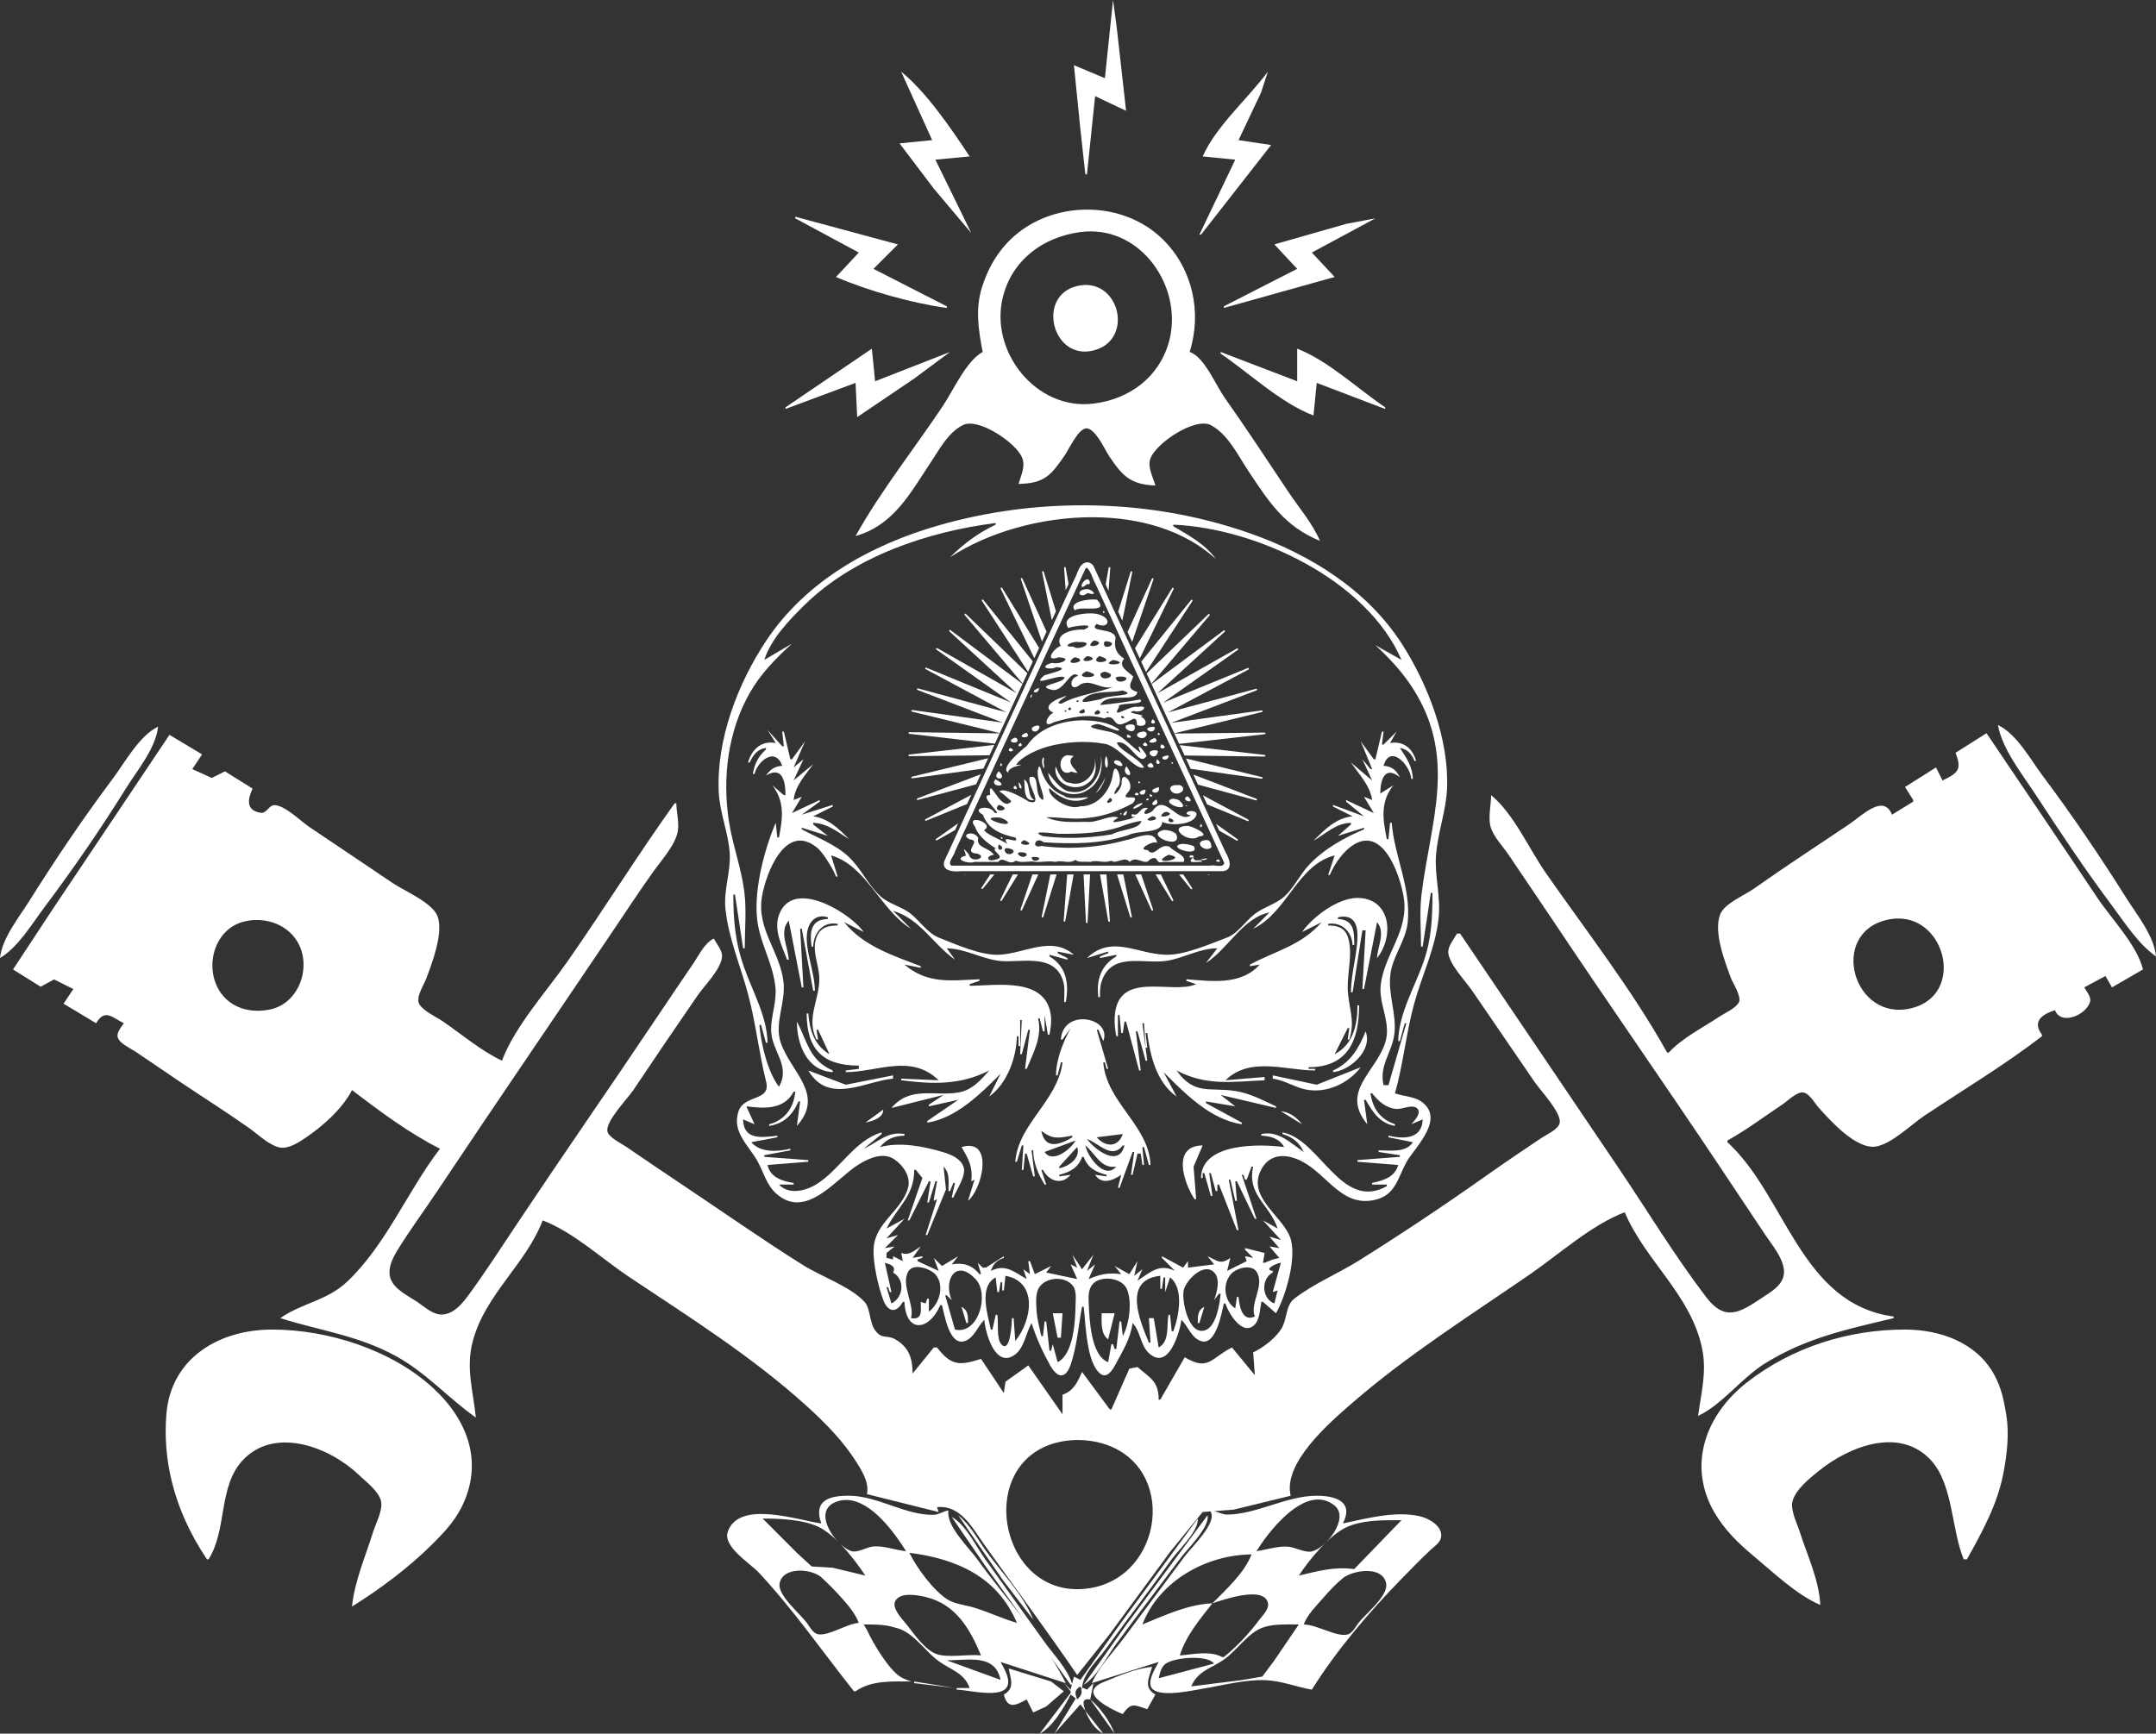 <?xml version="1.0" encoding="UTF-8" standalone="no"?>
<svg:svg
   xmlns:dc="http://purl.org/dc/elements/1.1/"
   xmlns:cc="http://creativecommons.org/ns#"
   xmlns:rdf="http://www.w3.org/1999/02/22-rdf-syntax-ns#"
   xmlns:svg="http://www.w3.org/2000/svg"
   xmlns:sodipodi="http://sodipodi.sourceforge.net/DTD/sodipodi-0.dtd"
   xmlns:inkscape="http://www.inkscape.org/namespaces/inkscape"
   width="1323"
   height="1064"
   version="1.1"
   id="svg3926"
   sodipodi:docname="OG-Logo-simple.svg"
   inkscape:version="1.0.2 (1.0.2+r75+1)">
  <svg:rect width="100%" height="100%" fill="#333333" stroke="none"/>
  <svg:defs
     id="defs3930" />
  <sodipodi:namedview
     pagecolor="#ffffff"
     bordercolor="#666666"
     borderopacity="1"
     objecttolerance="10"
     gridtolerance="10"
     guidetolerance="10"
     inkscape:pageopacity="0"
     inkscape:pageshadow="2"
     inkscape:window-width="1920"
     inkscape:window-height="1037"
     id="namedview3928"
     showgrid="false"
     inkscape:zoom="0.35696231"
     inkscape:cx="16.143157"
     inkscape:cy="490.64592"
     inkscape:window-x="0"
     inkscape:window-y="25"
     inkscape:window-maximized="1"
     inkscape:current-layer="layer2"
     inkscape:snap-global="false" />
  <svg:g
     id="g6453"
     transform="translate(-41,-33)" />
  <script />
  <svg:g
     inkscape:groupmode="layer"
     id="layer1"
     inkscape:label="BG"
     style="display:none">
    <svg:path
       style="opacity:0.5;fill:#00ff00;stroke:none"
       d="M -23.247,-144.128 V 1307.872 H 1401.753 V -144.128 Z"
       id="path2" />
  </svg:g>
  <svg:g
     inkscape:groupmode="layer"
     id="layer2"
     inkscape:label="Surround">
    <svg:path
       id="path90"
       style="fill:#ffffff;stroke:none"
       d="m 683,0 -5,48 -19,-8 3.83,38 L 666,107 h 1 l 5,-48 19,9 -5.715,-51 z m -130,44 19,42 -20,2 21.199,28 L 596,143 574,98 595,96 C 583.947,79.287 568.557,56.584 553,44 Z m 225,0 c -12.277,16.564 -31.631,33.223 -40,52 l 20,2 -22,46 h 1 l 43,-55 -20,-3 13.754,-29 z m -109.746,84.645 c -18.985,-0.304 -38.117,6.904 -51.08,21.357 -6.87,7.66 -11.379,16.273 -14.502,25.998 -4.31,13.419 -2.286,26.52 0.328,40 -10.023,5.484 -18.012,23.52 -24.332,33 -17.637,26.454 -38.214,52.243 -53.668,80 23.395,-6.74 33.286,-25.931 46,-45 5.495,-8.241 10.747,-18.578 20,-23.16 9.438,-4.673 32.78,11.094 36.258,20.162 2.112,5.507 -0.776,10.802 -2.258,15.998 15.922,-0.328 19.908,-5.145 28.656,-18 2.374,-3.489 8.42,-16.752 13.396,-16.078 5.487,0.744 10.819,12.884 13.615,17.078 8.178,12.268 13.108,17.346 28.332,18 -1.334,-4.891 -4.788,-10.833 -3.258,-15.996 2.91,-9.816 27.664,-26.135 37.258,-21.084 10.518,5.537 16.64,18.539 23,28.08 12.873,19.309 22.002,33.842 44,43 -4.456,-10.594 -12.95,-20.427 -19.332,-30 -12.932,-19.398 -25.783,-38.966 -39.244,-58 C 746.066,236.423 739.02,218.97 730,216 c 7.662,-24.12 1.91,-50.814 -16.17,-68.828 -12.187,-12.143 -28.825,-18.259 -45.576,-18.527 z M 488,133 v 1 l 39,21 -14,15 c 19.686,8.47 46.755,16.125 68,19 v -1 l -45,-23 15,-15 z m 356,1 -18,3.426 L 782,150 l 14,15 -45,23 v 1 l 68,-19 -14,-15 z m -174.209,8.01 C 703.09,142.385 726.072,178.583 717.254,210 711.156,231.726 692.824,245.043 671,247.715 635.607,252.048 606.881,215.438 615.479,182 621.367,159.105 640.439,145.414 663,142.424 c 2.305,-0.305 4.571,-0.439 6.791,-0.414 z m -3.051,32.885 c -1.81,-0.04 -3.726,0.16 -5.74,0.637 -25.222,5.969 -15.319,45.935 10,39.566 23.558,-5.926 17.095,-39.736 -4.26,-40.203 z M 535,214 482,250 v 1 l 43,-16 1,21 35,-23.67 L 583,216 537,234 Z m 261,0 v 20 l -47,-18 v 1 c 17.742,12.069 36.946,30.399 57,38 l 2,-20 42,16 v -1 c -16.851,-11.368 -35.07,-28.719 -54,-36 z m 430,231 c 2.66,14.922 15.18,30.5 23.34,43 15.04,23.037 30.291,45.966 46.791,68 7.93,10.6 15.939,23.301 26.869,31 -1.1,-12.553 -11.75,-25.571 -18.32,-36 -16.14,-25.613 -33.141,-50.771 -51.311,-75 -7.43,-9.911 -15.889,-25.643 -27.369,-31 z M 97,446 c -11.444,5.381 -20.423,22.05 -27.873,32 -18.132,24.215 -35.108,49.378 -51.178,75 C 11.576,563.161 1.249,575.807 0,588 11.242,581.21 19.367,567.351 27.127,557 44.781,533.452 61.666,509.002 77.191,484 84.038,472.974 95.648,459.202 97,446 Z m 1122,4 -19,12 c 3.74,9.893 2.17,12.19 -8,17 l -4,-8 -19,12 5,8 v 1 l -13,8 c -5.15,-13.127 -18.69,0.741 -26,5.67 -19.67,13.257 -39.63,26.21 -59,39.906 -5.65,3.992 -17.73,8.876 -20.4,15.518 -4.3,10.731 2.751,28.813 6.451,38.906 1.27,3.446 6.879,11.782 4.959,15.24 -2.07,3.715 -8.56,6.459 -12.01,8.76 -9.99,6.66 -22.89,13.156 -31,22 h -1 C 1001.81,607.937 973.681,571.727 948.721,536 938.313,521.105 929.018,499.585 915,488 c 0,5.738 -1.817,13.551 -0.447,19 1.572,6.249 7.893,12.669 11.447,18 8.925,13.387 18.074,26.613 27,40 33.95,50.92 69.05,101.076 103,152 l 27.33,41 c 4.16,6.232 10.331,13.306 11.301,21 1.14,8.978 -7.291,13.439 -13.631,17.668 -13.44,8.967 -22.45,14.626 -34.1,-0.668 -19.2,-25.191 -35.87,-52.738 -53.57,-79 C 960.95,668.96 928.402,621.029 896,573 h -2 c -1.823,3.425 -5.779,7.917 -5.262,12 0.916,7.237 10.512,16.985 14.605,23 12.724,18.698 25.588,37.303 38.312,56 3.539,5.201 16.294,18.62 15.473,24.906 -0.54,4.135 -8.038,7.362 -11.129,9.426 -11.402,7.616 -22.805,15.327 -34,23.244 -25.438,17.989 -51.593,35.468 -78,52 -12.72,7.963 -28.086,14.378 -39.855,23.529 -4.872,3.788 -4.458,11.581 -7.045,16.895 -3.133,6.434 -11.712,13.02 -18.1,16 l 1,14 -14,-17 c -12.628,6.152 -14.251,14.869 -29,6 l -15,26 h -1 c -10e-4,-11.204 -5.133,-13.198 -13,-20 l -5,1 -11,25 h -1 l -17,-23 c -2.811,6.223 -5.104,11.649 -12,14 v 12 l -21,-30 -14,10 -1,7 -14,-21 c -12.594,3.977 -18.096,4.679 -27,-7 h -2 l -13,16 c 0,-8.981 -2.036,-15.956 -10.514,-20.957 -5.2,-3.067 -8.449,0.438 -12.791,-6.045 -3.304,-4.932 -2.462,-12.962 -6.295,-17.094 -8.669,-9.345 -26.468,-15.485 -37.4,-22.328 -25.457,-15.937 -50.016,-33.253 -75,-49.908 -11.384,-7.59 -22.688,-15.314 -34,-23.012 -2.924,-1.99 -10.48,-5.588 -11.27,-9.326 -1.274,-6.027 12.624,-20.369 15.938,-25.33 12.972,-19.422 26.103,-38.769 39.357,-58 4.175,-6.057 14.716,-16.445 15.047,-24 0.164,-3.753 -3.378,-7.817 -5.072,-11 -5.765,2.945 -8.789,9.776 -12.344,15 -7.923,11.643 -15.818,23.298 -23.658,35 -28.008,41.807 -56.751,83.128 -84.666,125 -9.361,14.042 -18.565,28.347 -28.484,42 -4.058,5.585 -9.311,12.991 -16.848,13.742 -6.045,0.602 -11.344,-4.621 -16,-7.74 -5.483,-3.673 -13.758,-7.464 -16.258,-14.004 -2.318,-6.065 1.195,-12.945 4.324,-17.998 7.589,-12.257 16.263,-23.995 24.266,-36 35.474,-53.211 71.595,-105.974 107.338,-159 8.327,-12.354 16.547,-24.864 25.189,-37 4.782,-6.716 12.333,-15.018 14.631,-23 1.749,-6.074 -0.363,-12.845 -0.49,-19 h -1 c -22.737,31.745 -43.357,64.994 -65.721,97 -13.022,18.636 -32.224,39.749 -40.279,61 -12.687,-6.028 -24.43,-16.001 -36,-23.975 -4.401,-3.034 -11.32,-5.955 -14.469,-10.352 -2.895,-4.042 2.324,-11.671 3.857,-15.674 3.637,-9.499 11.041,-28.838 7.008,-38.906 -3.263,-8.144 -20.269,-15.321 -27.396,-20.096 -17.023,-11.404 -33.947,-22.962 -51,-34.33 -5.655,-3.77 -14.155,-12.589 -20.961,-13.508 -4.091,-0.552 -5.143,5.287 -9.133,4.668 C 150.462,497.362 152.198,489.976 155,484 l -16.961,-10.596 -8.078,4.059 L 118,472 124,463 104,451 32.334,558 8,595 24.959,605.596 33.184,601.113 45,607 l -6,9 20,12 c 5.33,-9.086 9.711,-3.626 17,0 -1.554,2.317 -4.726,5.778 -3.693,8.816 1.272,3.743 7.607,6.459 10.693,8.516 10.054,6.703 19.946,13.633 30,20.336 13.335,8.89 26.914,17.503 40,26.756 5.279,3.733 12.486,10.797 19,11.883 5.02,0.836 11.052,-3.023 15,-5.666 10.794,-7.224 23.034,-17.955 29,-29.641 16.377,12.589 35.524,26.809 54,36 -19.904,25.895 -33.177,59.197 -57.09,81.715 C 200.489,798.412 184.851,799.832 172,809 c 24.567,7.769 47.735,10.53 71,23.307 18.559,10.192 32.003,25.72 49,37.693 -1.634,-16.411 -6.308,-30.265 -1.846,-47 7.643,-28.663 32.711,-47.262 42.846,-74 18.72,7.096 36.358,23.573 53,34.668 37.247,24.831 75.754,49.103 109,79.258 11.579,10.503 22.632,21.692 30.934,35.074 3.565,5.745 7.393,12.097 6.066,19 l 44,11 -1,-3 c 14.513,-1.5 21.774,12.849 29,23 18.977,26.66 38.594,52.94 57,80 l 19.127,-24 38.246,-52 19.631,-24.031 L 743,927.59 V 928 c 3.786,6.727 -11.814,21.587 -15.873,27 -12.722,16.96 -25.28,34.04 -38,51 -6.353,8.47 -14.996,17.23 -19.127,27 l 41,-13 c -1.943,3.71 -8.127,13.221 -3.396,16.971 5.792,4.6 23.697,0.589 30.396,-0.531 12.188,-2.05 26.665,-5.869 39,-5.229 9.846,0.51 18.533,4.159 28,5.789 14.9,-23.93 35.357,-47.85 55.016,-68 5.895,-6.043 11.825,-12.134 17.982,-17.91 2.407,-2.257 6.048,-4.506 6.379,-8.104 0.617,-6.696 -7.922,-11.276 -13.377,-12.467 -15.166,-3.314 -32.209,1.429 -47,4.48 7.021,-13.395 -4.532,-17.018 -16,-17 -18.876,0.029 -36.615,11.419 -54.984,11.557 -2.73,0.02 -5.167,-1.391 -7.801,-2.133 L 757.004,926.531 792,918 c -4.843,-20.08 23.648,-44.663 37,-56.281 34.354,-29.892 72.6,-53.966 110,-79.744 17.85,-12.303 37.72,-30.288 58,-37.975 12.61,29.974 40.851,50.71 47.551,84 2.85,14.18 -0.671,27.015 -2.551,41 14.74,-6.872 26.75,-23.333 41,-32.186 25.47,-15.822 50.5,-21.011 79,-27.814 v -1 c -57.18,-7.706 -65.95,-73.966 -102,-107 v -1 c 11.77,-6.554 22.79,-14.848 34,-22.332 3.03,-2.027 8.92,-8.013 12.83,-7.127 3.75,0.849 6.92,6.781 9.34,9.459 7.05,7.803 22.78,25.461 34.83,23.678 9.64,-1.426 21.91,-13.614 30,-19.01 23.95,-15.967 49.19,-31.131 72,-48.668 v -1 c -5.96,-7.965 -0.26,-12.368 8,-15 3.78,9.632 19.211,2.951 21.551,-5.184 0.84,-2.905 -2.231,-6.433 -3.551,-8.816 l 13,-7 4,7 19,-11 c -3.49,-14.853 -19.51,-31.264 -28,-44 -22.51,-33.766 -45.3,-67.357 -68,-101 z m -54.721,113.729 c 30.162,-0.654 41.308,46.969 8.721,55.031 -35.81,8.861 -51.18,-45.924 -15,-54.23 2.172,-0.499 4.269,-0.757 6.279,-0.801 z M 157.016,564.643 C 167.182,564.456 177.153,569.004 182.518,578 c 8.972,15.044 1.212,37.634 -16.518,41.48 -10.702,2.322 -22.127,0.09 -29.318,-8.57 -12.086,-14.553 -6.515,-40.654 13.318,-45.379 2.313,-0.551 4.67,-0.846 7.016,-0.889 z M 167,816 c -32.021,-0.012 -62.096,17.048 -64.906,52 -1.048,13.041 -0.133,26.291 2.793,39 4.17,18.108 11.747,34.622 22.113,50 h 1 c 11.539,-18.286 5.795,-44.838 21.105,-60.961 19.796,-20.848 53.354,-7.744 70.895,9 4.386,4.187 12.1,9.859 13.736,15.961 1.487,5.546 -3.08,13.754 -4.711,19 -4.604,14.818 -11.48,30.5 -13.025,46 17.062,-10.63 34.752,-23.823 49,-38.002 C 272.098,940.934 278.719,934.041 283.24,925 296.8,897.882 287.264,871.796 266,852.09 240.529,828.487 201.346,816.013 167,816 Z m 1002,0 c -34.81,-0.056 -69.4,10.909 -97,32.424 -25.12,19.581 -36.771,50.486 -20.131,79.576 6.07,10.601 14.821,19.177 24.131,26.92 12.06,10.028 26.53,23.96 41,30.08 -0.66,-15.03 -8.11,-30.773 -12.66,-45 -1.67,-5.24 -5.96,-13.493 -4.311,-19 2.12,-7.089 10.461,-13.739 15.971,-18.195 18.22,-14.734 49.359,-27.586 68.789,-6.711 C 1198.559,910.882 1197.41,938.75 1205,957 h 2 c 9.49,-17.111 18.641,-33.484 22.391,-53 2.24,-11.712 3.63,-24.172 1.69,-36 -1.41,-8.585 -3.029,-16.237 -7.199,-24 -10.77,-20.022 -33.231,-27.965 -54.881,-28 z m -506.971,67.789 c 5.106,0.058 10.263,0.812 14.971,2.25 45.76,13.982 37.082,81.271 -8,88.641 -56.706,9.26 -73.028,-81.077 -16,-90.24 2.921,-0.469 5.966,-0.685 9.029,-0.65 z M 519.711,917.994 C 508.379,918.091 499.014,921.322 504,935 c -13.739,-1.774 -50.45,-14.737 -57.393,5.002 -3.252,9.245 13.667,19.403 18.969,25.088 C 486.932,987.991 504.582,1013.53 524,1038 h 1 c 9.788,-6.884 22.779,-6.039 34.305,-6.004 -2.696,-0.825 -5.093,-1.811 -6.977,-3.006 -6.762,-4.294 -16.341,-19.799 -20.334,-28.65 C 531.29,999.141 530.595,997.955 530,997 c 6.177,0 12.795,-0.098 18.783,1.781 1.794,0.401 3.543,0.97 5.217,1.789 8.426,4.12 14.384,13.409 22,18.939 7.219,5.25 15.844,7.21 19,16.49 h -8 v 1 c 9.177,0.19 37.797,8.51 30.521,-10 -0.954,-2.42 -2.313,-4.7 -3.521,-7 l 40,13 c -2.644,-5.315 -5.682,-10.53 -8.975,-15.672 L 657,1034 h 0.75 l -0.75,3 -4,-4 4,5 v 1 l -19,25 c 7.84,-3.98 15.135,-16.23 19,-24 l 3.141,2.356 L 647,1064 l 16,-18 3,4 c -1.291,-4 -2.581,-7.85 3,-7 l 2,-10 -4,4 -2,-1 h -1 l -0.469,0.771 c 0.579,2.524 -0.135,4.056 -2.531,6.229 -1.491,-3.79 -1.753,-5.9 2,-8 0.158,0.425 0.286,0.817 0.395,1.193 0.201,-0.065 0.379,-0.136 0.605,-0.193 0.441,-8.93 9.546,-17.03 14.576,-24 13.318,-18.44 27.202,-36.49 40.424,-55 4.352,-6.093 16.662,-17.308 16,-25 L 687.85,996 663,1031 l -4,-2 -1.137,4.547 c -2.587,-9.174 -11.235,-17.893 -16.723,-25.547 l -36.562,-51 C 598.918,949.083 592.649,935.662 584,931 l 21.289,31 22.186,30.889 C 618.05,980.741 608.206,968.868 599.711,957 594.354,949.517 580.444,936.527 582,927 c -3.136,0.485 -5.848,2.589 -9.016,2.684 -16.798,0.505 -33.833,-11.241 -50.984,-11.668 -0.769,-0.019 -1.534,-0.028 -2.289,-0.021 z M 669,1043 l 15,21 c -2.803,-7.39 -8.872,-16.01 -15,-21 z m -3,7 c 2.065,5.37 5.803,11.35 11,14 z M 808.568,920.316 c 3.493,-0.06 6.937,0.997 10.203,3.562 9.857,7.745 -5.262,26.451 -13.771,28.305 -4.361,0.95 -10.373,-2.729 -15,-2.975 -6.371,-0.338 -12.748,1.949 -19,2.791 6.385,-10.207 22.433,-31.425 37.568,-31.684 z m -289.01,0.27 C 534.773,920.896 549.068,940.906 556,952 c -6.707,-0.585 -13.166,-3.373 -20,-2.902 -4.324,0.298 -9.862,4.33 -14,2.746 -1.92,-0.735 -4.052,-2.177 -6.105,-4.045 C 521.837,953.984 527.243,961.32 531,967 l -20,-4.83 -12.91,-0.773 -9.094,-8.357 L 468,932 c 10.585,0 25.286,0.519 34.91,5.43 3.559,1.816 7.196,4.699 10.699,8.076 -6.944,-7.679 -11.503,-19.573 -0.607,-23.764 2.192,-0.843 4.383,-1.201 6.557,-1.156 z M 588,930 615.578,970 634,994 C 628.285,979.14 614.414,964.941 605.141,952 599.93,944.727 595.116,935.491 588,930 Z m 153,0 -50.424,68 L 665,1034 c 8.234,-4.98 14.209,-17.3 19.885,-25 13.1,-17.77 26.494,-35.34 39.742,-53 4.229,-5.64 17.884,-18.884 16.373,-26 z m 114.865,2.996 c 1.411,-10e-4 2.793,0.004 4.135,0.004 l -29,30 c -12.601,-1.593 -21.873,1.195 -34,4 6.398,-9.673 18.407,-24.53 29,-29.57 8.701,-4.14 19.988,-4.427 29.865,-4.434 z M 558,953 c 28.932,3.676 54.009,14.64 66,43 -8.796,-2.51 -17.211,-6.569 -26,-9.279 -5.235,-1.62 -12.44,-2.251 -16.984,-5.311 C 572.306,975.56 562.648,962.333 558,953 Z m 210,1 c -4.345,11.296 -15.599,21.53 -24,30 6.029,-1.96 32.051,-11.28 34.117,0.1 0.636,3.51 -3.345,7.36 -5.244,9.9 C 766.441,1002.6 759.337,1010.21 751,1017 h -1 c -7.628,-4.07 -17.727,-1.65 -26,-1 3.419,-11.62 12.568,-22.63 20,-32 -15.02,0.65 -29.326,7.39 -43,13 10.251,-26.65 39.091,-42.766 67,-43 z m -277.428,9.951 c 0.387,-0.006 0.774,-9.8e-4 1.162,0.012 4.833,0.162 9.713,1.766 12.266,4.098 4.104,3.75 8.111,7.809 11.828,11.939 4.285,4.76 8.859,9.99 11.172,16 -7.452,0.59 -18.318,8.1 -24.906,7.01 -3.219,-0.54 -5.228,-4.64 -6.979,-7.01 -4.074,-5.51 -17.921,-16.87 -16.738,-24 0.945,-5.693 6.398,-7.96 12.195,-8.049 z m 348.23,0.229 c 5.676,0.034 10.854,2.11 11.82,7.84 1.26,7.46 -12.7,18.51 -16.959,23.98 -1.794,2.31 -3.767,6.43 -6.848,7.18 C 820.16,1004.82 807.907,997.01 800,997 c 2.421,-6.26 7.371,-11 11.719,-16 3.853,-4.43 7.742,-8.66 12.281,-12.41 2.954,-2.436 9.127,-4.444 14.803,-4.41 z m -281.117,14.617 c 3.769,-0.099 7.838,0.744 10.314,1.334 18.251,4.34 26.991,19.039 34,35.869 -7.919,-1 -21.012,1.871 -28,-1.119 -6.566,-2.8 -12.671,-11.361 -16.869,-16.881 -2.494,-3.28 -9.777,-10.361 -7.959,-14.891 1.275,-3.175 4.745,-4.214 8.514,-4.312 z m 233.139,18.156 C 792.978,996.958 795.067,997 797,997 l -14.975,22 -7.404,9.971 L 762,1031.131 731,1035 c 4.088,-9.65 12.168,-10.95 20,-16.439 7.394,-5.18 13.295,-14.15 21.039,-18.4 5.267,-2.888 12.323,-3.221 18.785,-3.207 z m -58.248,20.514 c 5.6,0.039 10.703,1.096 12.424,3.533 l -34,9 c 0.686,-2.88 1.385,-6.29 3.648,-8.41 2.707,-2.542 10.728,-4.174 17.928,-4.123 z m -136.988,1.062 c 8.658,0.092 16.236,2.068 18.412,12.471 l -33,-12 c 4.139,0 8.585,-0.403 12.844,-0.467 0.586,-0.01 1.167,-0.01 1.744,0 z M 707,1023 c -9.571,0.95 -19.172,4.95 -28,8.6 -2.827,1.17 -7.604,2.82 -8.078,6.4 -0.729,5.53 13.828,12.39 18.078,14 5.215,-7.58 7.268,-5.46 15,-3 l 5,-9 c -7.514,-4.22 -3.892,-10.37 -2,-17 z m -88,1 c 1.104,6.52 4.01,12.07 -3,16 2.215,9.28 7.533,6.58 14,3 l 4,8 8,-3.67 10.793,-9.32 -7.793,-6 z m -58,8 v 1 l 25,3 z" />
  </svg:g>
  <svg:g
     inkscape:groupmode="layer"
     id="layer4"
     inkscape:label="Skull">
    <svg:path
       id="path180"
       style="fill:#ffffff;stroke:none"
       d="M 665.795,310.119 C 635.368,309.984 604.931,314.137 576,322.441 534.519,334.348 494.734,356.393 470.332,393 c -17.781,26.675 -30.702,60.81 -29.293,93 0.566,12.909 6.037,25.22 6.75,38 0.631,11.299 -3.866,22.319 -2.615,34 1.943,18.157 9.471,35.47 14.092,53 4.602,17.456 6.494,35.488 10.881,53 3.004,11.994 -13.446,7.63 -16.949,18.002 -4.344,12.86 6.382,21.012 11.816,30.998 3.518,6.465 5.44,14.274 11.201,19.469 18.5,16.682 36.921,-9.357 50.785,-17.85 6.411,-3.928 15.085,-7.774 21.996,-2.967 5.38,3.741 10.059,10.599 8.211,17.348 -3.897,14.231 -20.146,21.243 -21.113,37 -0.542,8.845 2.767,23.614 5.973,31.998 2.812,7.357 7.992,8.186 11.934,1.002 h 1 c 0.843,19.339 14.955,18.117 22,2 h 1 c 1.648,5.851 4.424,25.203 13.984,22.082 C 597.79,821.187 599.983,813.959 604,810 c 0.645,7.89 6.638,30.257 18.812,21.396 C 628.503,827.254 629.66,817.875 633,812 c 2.953,9.235 6.717,17.522 11.418,25.998 1.393,2.512 4.684,7.371 8.191,5.826 3.378,-1.488 4.865,-7.643 5.75,-10.824 2.824,-10.157 3.634,-20.649 5.641,-31 h 1 c 1.28,10.079 1.499,34.871 10.531,41.338 3.775,2.702 7.129,-2.506 8.645,-5.34 C 688.743,829.463 693.681,821.79 695,812 c 5.02,5.19 4.703,13.789 10.215,18.682 C 717.156,841.283 723.847,817.838 725,810 c 4.08,4.025 6.053,11.158 12.004,13.082 C 746.166,826.045 749.659,805.848 751,800 h 1 c 1.743,5.923 10.885,21.069 18.262,12.566 C 773.064,809.336 773.212,803.065 774,799 h 1 l 8,7 c 6.092,-10.715 13.214,-35.171 8.521,-47 -5.335,-13.447 -27.114,-24.982 -17.154,-41.984 5.644,-9.633 15.998,-8.722 24.633,-4.193 16.021,8.403 24.85,29.082 46,23.25 11.498,-3.171 13.129,-14.061 18.023,-22.787 5.12,-9.129 24.45,-26.77 8.844,-37.428 C 867.662,672.985 860.836,672.802 856,671 c 5.134,-18.093 6.875,-37.157 11.785,-55 4.902,-17.817 13.172,-34.285 15.043,-53 1.277,-12.763 -2.535,-25.617 -1.645,-38 0.992,-13.799 6.169,-27.113 6.777,-41 1.316,-30.074 -11.668,-63.991 -27.824,-89 C 838.621,361.696 803.715,340.255 767,327.309 734.748,315.936 700.278,310.273 665.795,310.119 Z m 5.021,7.324 C 698.99,317.565 726.48,325.184 746,343 c -6.377,-8.978 -16.696,-14.512 -26,-20 v -1 c 51.313,2.204 118.886,34.002 140,83 l -16,-9 c 9.231,8.502 17.3,17.249 23.936,28 26.005,42.132 9.817,80.484 4.35,125 C 871.004,559.429 872,570.497 872,581 h 1 l 5,-33 h 1 c 0,14.679 -0.486,27.959 -5.344,42 -5.49,15.867 -15.3,31.851 -15.656,49 h 1 l 3,-11 h 1 l -11,38 h -3 c -2.842,-11.937 4.981,-19.648 6.57,-31 1.708,-12.199 -3.943,-24.488 -2.385,-37 1.403,-11.263 9.498,-20.588 10.643,-32 2.142,-21.335 -8.173,-40.208 -9.828,-61 h -1 l -1,10 h -1 c -2.498,-12.109 -4.098,-22.893 4,-33 l -8,5 c 0.006,-8.439 2.716,-17.378 12,-10 -2.346,-4.469 -4.909,-6.616 -10,-7 3.97,-13.686 16.294,-0.567 17,8 h 1 c -0.338,-7.736 -3.892,-12.71 -8,-19 4.884,0.994 7.02,3.54 9,8 h 1 c -2.322,-7.818 -7.782,-12.333 -16,-11 l 4,-7 -8,8 h -1 l 1,-8 h -1 l -4,17 h -1 l -8,-11 7,17 h -1 l -5,-6 6,13 -13,-11 c 5.031,7.365 11.623,13.846 13,23 l -5,-2 6,10 -17,-8 v 1 l 11,9 -19,-7 v 1 l 12,6 c -10.037,0.883 -17.19,8.208 -24,15 7.744,-4.412 13.632,-10.78 23,-11 v 1 l -8,7 16,-5 v 1 c -12.174,5.103 -24.871,12.25 -33.91,22 -5.32,5.739 -8.838,13.327 -14.416,18.725 -5.051,4.889 -12.994,6.875 -18.674,11.176 -5.562,4.211 -10.418,12.037 -17,14.496 -10.786,4.03 -26.338,11.018 -38,10.564 C 697.17,585.266 682.168,573.619 667,588 l 13,-4 v 1 l -5,2 v 1 l 10,-2 v 1 c -9.587,5.588 -12.316,14.534 -11,25 h 1 c 0.008,-3.021 -0.082,-6.075 0.801,-9 5.827,-19.3 26.238,-11.065 40.199,-13.324 10.785,-1.745 19.909,-7.645 31,-7.676 l -7,9 c 13.411,-8.389 22.757,-27.859 39,-31 l -10,10 c 20.842,-9.86 27.105,-39.215 50,-45 l -4,12 h 1 c 1.698,-3.936 3.85,-7.624 6.518,-10.998 1.888,-2.388 4.033,-4.626 6.484,-6.443 19.427,-14.401 30.247,17.578 32.408,31.441 3.157,20.258 -11.611,34.132 -14.105,53 -1.609,12.168 6.696,23.65 2.703,36 -5.885,18.202 -27.612,29.791 -11.008,50 l -2,-15 h 1 c 4.55,7.714 8.545,14.314 18,16 v -1 c -9.041,-3.159 -13.735,-9.649 -15,-19 h 1 c 3.789,4.867 8.533,9.119 15,9.609 3.483,0.263 9.38,-2.942 12.381,-0.566 3.514,2.783 -1.562,7.91 -3.381,9.957 l 7,-3 c -0.29,12.001 -11.441,12.276 -21,10 v 1 l 15,3 c -4.174,6.638 -14.155,5 -21,5 v 1 l 13,2 v 1 l -26,2 v 1 l 25,2 c -2.096,7.443 -9.083,9.554 -16,11 v 1 h 9 v 1 c -27.918,15.639 -41.061,-28.908 -64,-33 v 1 c 5.947,1.763 10.516,5.255 13,11 -7.971,-5.445 -15.538,-13.268 -26,-11 v 1 c 5.707,0.261 11.116,1.747 14,7 -14.894,-2.006 -50.803,-2.78 -51,19 h 1 v -3 h 1 l 4,14 h 1 l -2,-14 h 1 l 3,11 h 1 v -4 h 1 l 11,28 h 1 l -6,-31 h 1 l 3,13 h 1 l -1,-12 h 1 l 11,23 h 1 l -9,-27 h 1 l 1,3 h 1 l 3,-8 h 1 c -3.981,17.423 10.075,23.151 15,38 l -9,-5 11,12 -7,-2 6,7 -6,-1 6,7 -4,1 -5,2 h -1 l 1,-6 -12,-3 v 1 l 5,5 -5,-1 1,3 -12,6 2,-8 c -6.131,4.39 -7.749,1.841 -14,-1 l 4,5 -16,2 v -4 l -3,4 -13,-7 v 1 l 8,8 c -9.498,-4.748 -15.054,0.767 -23,6 l 3,-7 -5,4 2,-9 -5,8 -9,-5 4,5 c -8,-1.011 -12.579,-0.085 -20,3 l 4,-9 -5,4 4,-10 -7,9 -6,-9 3,8 -4,-2 4,9 -19,-4 3,-4 -10,5 -3,-8 h -1 l 1,8 -4,-3 2,6 c -7.873,-4.48 -12.998,-9.499 -22,-5 1.481,-4.316 3.684,-6.519 8,-8 v -1 l -11,7 h -2 l -3,-3 2,7 h -1 c -4.437,-5.65 -10.089,-7.225 -17,-6 l 4,-5 -10,6 -5,-5 3,8 -13,-6 v -1 l 3,-1 v -1 l -6,1 5,-7 c -4.066,2.57 -7.195,5.837 -12,4 l 1,5 -6,-3 v 2 l -4,-1 v -3 l 5,-4 -6,1 8,-8 -7,2 11,-12 -11,6 c 6.711,-13.473 16.998,-19.798 17,-36 h 1 l 4,5 -9,26 h 1 l 12,-24 h 1 l -2,13 h 1 l 4,-13 h 1 l -2,11 v 1 l 2,-1 -7,22 h 1 L 580.482,730 579,716 c 4.058,3.974 3,9.655 3,15 h 1 l 2,-5 h 1 l -2,9 h 1 c 2.035,-4.988 8.178,-13.624 6.242,-18.984 -1.785,-4.945 -7.591,-7.408 -12.242,-8.805 -12.296,-3.694 -26.556,-6.503 -39,-3.211 3.901,-4.971 8.778,-6.854 15,-7 v -1 c -10.554,-1.871 -16.094,5.036 -25,9 l 11,-9 v -1 c -16.548,4.776 -25.603,22.895 -40,31.818 -6.736,4.174 -17.032,6.64 -23,0.182 h 9 v -1 c -6.95,-1.026 -14.438,-3.424 -16,-11 l 25,-2 v -1 l -27,-2 v -1 l 16,-3 v -1 c -7.887,1.878 -18.318,2.605 -24,-4 l 16,-3 v -1 c -9.686,1.224 -20.85,2.74 -21,-10 l 7,3 -5,-11 c 10.872,1.374 23.121,2.23 29,-9 h 1 c -0.855,9.734 -6.335,17.557 -16,20 v 1 c 8.966,-1.349 14.49,-6.867 18,-15 h 1 l -2,15 c 17.349,-19.342 -3.701,-32.94 -9.893,-51 -4.089,-11.927 3.048,-24.631 1.719,-37 -2.053,-19.105 -16.778,-32.671 -13.211,-53 2.481,-14.138 14.157,-44.955 33.211,-30.197 2.498,1.935 4.369,4.589 6.096,7.199 2.323,3.509 4.59,7.067 6.078,10.998 h 1 l -4,-13 c 21.677,6.259 30.196,33.438 49,45 l -11,-11 c 16.408,4.727 24.717,20.643 38,30 l -5,-7 c 10.874,0.226 20.384,5.907 31,7.561 13.019,2.028 34.7,-5.567 40.348,12.439 1.267,4.037 0.652,8.818 0.652,13 h 1 c 2.072,-11.16 0.54,-21.775 -10,-28 v -1 l 11,3 v -1 l -6,-3 v -1 l 10,2 c -13.866,-12.051 -30.148,-0.709 -46,-0.039 -11.336,0.478 -26.498,-6.417 -37,-10.551 -6.931,-2.728 -11.989,-10.867 -18,-15.252 -5.265,-3.841 -12.527,-5.521 -17.33,-9.719 C 532.995,543.731 528.56,533.241 521,526.039 512.986,518.405 501.679,514.188 492,509 v -1 l 16,5 -9,-7 v -1 c 8.91,0.408 14.744,5.482 22,10 -6.561,-6.56 -12.47,-12.571 -22,-14 l 12,-6 v -1 l -19,6 11,-8 v -1 l -17,8 6,-10 -5,2 c 0.885,-8.636 7.116,-15.201 12,-22 l -12,10 6,-13 -6,5 7,-16 -8,11 h -1 l -4,-17 h -1 l 1,9 h -1 l -9,-10 5,8 c -8.749,-1.545 -14.535,3.699 -17,12 h 1 c 2.248,-4.721 4.62,-8.163 10,-9 v 1 c -4.57,4.096 -7.091,8.937 -8,15 h 1 c 2.081,-8.228 12.893,-16.69 17,-5 -4.746,0.358 -7.227,2.191 -10,6 10.174,-6.146 11.999,3.653 12,12 h -1 l -7,-6 c 7.667,10.171 6.317,20.054 4,32 h -1 l -1,-9 c -7.401,17.425 -14.355,44.205 -10.828,63 2.449,13.055 9.347,24.439 10.658,38 0.863,8.918 -2.69,17.217 -2.65,26 0.059,13.225 12.294,21.658 4.82,35 -7.033,-9.302 -11.059,-26.483 -12,-38 h 1 l 3,11 h 1 C 470.659,623.56 461.624,608.207 456.344,593 451.116,577.942 450,564.812 450,549 h 1 l 5,33 h 1 c 0,-11.452 1.186,-23.64 -0.289,-35 -1.891,-14.554 -7.197,-28.499 -9.436,-43 -4.111,-26.614 -0.609,-55.459 12.955,-79 6.877,-11.935 15.743,-20.764 25.77,-30 l -17,10 c 4.076,-12.877 15.541,-24.754 25,-33.984 C 524.456,341.296 569.576,326.235 611,321 v 1 c -10.594,4.947 -19.748,11.771 -28,20 23.079,-15.2 55.886,-24.694 87.816,-24.557 z M 832.83,551.086 C 820.64,551.264 805.531,562.753 799,572 l 12,-6 c -12.544,14.319 -27.952,17.453 -44,26 v 1 l 6,-1 c -11.453,12.858 -29.668,10.21 -45,9 v 1 l 6,2 c -14.613,6.731 -48.285,-9.153 -49.957,20 -0.233,4.075 0.216,8.006 0.957,12 h 1 v -13 h 1 l 1,11 h 1 l 1,-7 h 1 l 8,30 h 1 l -3,-24 h 1 l 5,18 h 1 l -3,-23 h 1 l 1,15 h 1 l -1,-9 h 1 c 1.799,14.159 5.729,30.283 18,39 l -8,-15 c 13.105,13.105 28.718,29.112 48,32 v -1 l -22,-12 v -1 l 18,3 -9,-7 34,8 v -1 c -8.385,-3.811 -15.744,-7.953 -25,-9.41 -15.583,-2.452 -25.14,2.825 -36,-12.59 18.478,9.721 34.192,6.853 54,6 v -2 l -24,2 c 15.223,-14.77 36.846,-6.012 55,-6 v -1 h -4 v -1 c 24.282,-0.067 31,-16.665 31,-38 h -1 c -0.008,11.869 -2.581,24.072 -14,30 l 8,-16 h 1 l -1,7 h 1 c 3.953,-12.466 -0.847,-19.871 -0.996,-32 -0.119,-9.656 3.274,-21.729 0.076,-30.984 C 825.055,569.154 820.628,568.063 815,568 v -1 c 8.395,-1.26 14.551,4.799 15,13 h 1 c 0,-8.278 0.027,-15.451 -10,-16 v -1 c 8.418,-1.975 11.982,2.799 11.992,11 C 833.007,585.702 829,597.054 829,609 h 1 l 6,-38 h 2 l -2,36 h 1 l 8,-41 c 5.375,6.187 0.317,14.717 0,22 10.468,-12.97 8.647,-35.968 -11,-36.895 -0.387,-0.018 -0.777,-0.025 -1.17,-0.019 z m -339.668,0.268 c -0.438,-0.012 -0.872,-0.012 -1.301,0.002 -6.242,0.202 -11.468,3.178 -14.008,10.646 -3.022,8.889 1.999,18.839 5.146,26.998 h 1 c -0.41,-7.999 -6.094,-16.993 0,-24 l 8,41 h 1 l -2,-36 h 1 l 7,38 h 1 c 0,-11.57 -5.928,-23.913 -4.801,-35 0.74,-7.285 5.596,-12.392 12.801,-10 v 1 c -10.814,0.351 -11.102,8.283 -10,17 h 1 c 0.204,-8.425 6.002,-15.674 15,-14 v 1 c -5.74,0.052 -10.506,1.096 -12.852,7.004 -3.29,8.286 1.359,16.659 1.592,24.996 0.378,13.57 -8.319,24.56 -1.74,38 h 1 l -1,-6 h 1 l 7,15 c -9.3,-5.49 -12.191,-14.762 -13,-25 h -1 c 0,22.158 10.026,32 32,32 v 2 l -8,1 v 1 c 19.456,0 39.971,-11.522 57,5 l -23,-1 v 1 c 19.231,2.432 36.227,3.093 54,-6 -5.311,6.075 -10.583,12.133 -19,13.518 -14.738,2.424 -29.387,-4.166 -41,9.482 l 32,-8 -9,6 v 1 l 18,-4 -19,13 v 1 c 17.738,-2.657 32.899,-17.9 45,-30 l -7,14 c 10.989,-7.91 16.726,-23.782 17,-37 h 1 v 6 h 1 v -16 h 1 l -1,21 h 1 l 4,-15 h 1 l -3,24 h 1 c 4.16,-10.005 9.649,-19.842 7,-31 h 1 l 2,8 h 1 v -10 l 2,12 h 1 c 0.735,-3.957 1.349,-7.966 0.812,-12 C 641.658,599.321 610.991,605 595,605 v -1 l 6,-2 v -1 c -17.331,0.744 -31.756,3.139 -46,-9 l 10,2 v -1 c -17.258,-6.694 -34.934,-12.193 -47,-27 l 12,6 c -5.579,-7.854 -23.254,-20.281 -36.838,-20.646 z M 663.938,625.564 C 657.7,625.758 651.575,629.426 651,638 h 1 l 5,-7 c -4.682,8.782 -8.916,18.951 -9,29 h 1 l 2,-8 h 1 c -3.025,23.813 -27.084,37.542 -29,61 h 1 l 3,-10 h 1 l -1,15 h 1 l 1,-10 h 1 l 4,14 h 1 l -2,-16 h 1 c 0.164,7.882 2.959,14.331 7,21 h 1 l -3,-9 h 1 c 3.695,6.95 11.512,9.589 17,3 l -7,1 v -1 c 6.532,-1.552 11.743,-4.38 14,-11 h 1 c 2.257,6.62 7.468,9.448 14,11 v 1 l -7,-1 c 3.979,6.305 10.979,3.53 16,0 l -2,8 h 1 l 8,-22 h 1 l -2,14 h 1 l 3,-13 h 2 l 1,7 h 1 l -1,-11 h 1 l 3,11 h 1 c -1.056,-24.529 -27.026,-38.197 -29,-63 h 1 l 1,4 h 1 l -7,-24 h 1 l 3,7 c 3.164,-8.192 -5.043,-13.685 -13.062,-13.436 z M 489,627 c 0.038,13.835 6.046,30.172 22,31 v -1 c -14.545,-6.357 -15.424,-17.721 -22,-30 z m 349,6 c -4.081,10.254 -9.42,19.346 -20,24 v 1 c 10.339,-0.91 24.494,-13.458 20,-25 z m -3,22 -27,10.732 L 781,660 v 2 c 7.211,0.976 13.062,5.111 20,6.609 12.728,2.747 26.299,-3.547 34,-13.609 z m -339,2 c 12.541,21.27 35.034,6.481 52,5 v -2 l -29,5.736 z m 46,24 -11,8 c 4.251,-1.01 11.114,-2.781 11,-8 z m 244,1 13,8 c -3.465,-4.283 -7.429,-7.38 -13,-8 z m -147,12 c 7.02,5.6 10.669,4.411 19,3 v 1 c -7.772,4.709 -16.868,7.737 -19,-4 z m 50,2 c -2.871,8.347 -10.667,8.199 -16,2 z m -22,3 c 7.557,2.865 15.286,12.728 22,4 h 1 c -3.343,13.721 -18.098,2.81 -23,-4 z m -7,1 c -2.845,5.312 -14.233,14.346 -19,7 z m 6,3 c 6.425,5.23 9.423,14.467 19,13 -7.394,8.461 -17.732,-6.442 -19,-13 z m 72,0 c -18.941,0.067 -11.863,22.497 -5,33 h 1 l -1.566,-20 z m -143.043,0.279 C 593.53,703.225 591.885,703.448 590,704 c 4.408,7.322 7.069,12.349 6,21 l 2,-1 -4,13 c 8.114,-6.727 14.749,-33.197 0.957,-33.721 z M 661,704 c 2.314,6.75 -5.198,11.877 -11,13 v -1 z m -118,71 c 3.417,1.082 7.045,2.064 5,6 7.495,4.205 6.489,15.305 -1,19 l -3,-10 h 1 l 1,3 h 1 z m 243,0 -5,18 3,-1 -2,8 c -7.862,-2.939 -8.332,-15.152 -1,-19 v -1 c -6.066,-0.735 2.364,-4.792 5,-5 z m -222.721,2.613 c 3.991,0.111 8.618,2.322 10.553,4.387 6.037,6.439 2.788,18.302 -3.832,23 v -8 h -1 l -1,3 -3,-1 c 0.096,5.429 1.252,11.21 -6,10 2.569,-7.994 -6.626,-20.716 -1.5,-28.832 1.219,-1.93 3.384,-2.621 5.779,-2.555 z m 202.467,0.246 c 2.113,0.1 4.037,0.846 5.227,2.574 5.601,8.138 -4.368,19.569 -0.973,27.566 -7.595,3.513 -9.483,-6.079 -10,-12 h -1 l -1,7 c -7.168,-4.397 -8.065,-16.087 -1.891,-21.771 2.064,-1.901 6.115,-3.535 9.637,-3.369 z m -25.047,1.1 c 1.71,0.038 3.329,0.737 4.697,2.359 C 748.904,785.479 746.674,793.529 745,798 l 3,-4 h 1 c -0.48,6.03 -2.581,19.866 -9.264,22.354 -10.285,3.828 -14.702,-17.958 -13.393,-24.354 0.996,-4.866 8.249,-13.175 14.355,-13.041 z m -150.928,0.852 c 2.547,0.108 5.616,1.697 9,5.363 C 607.283,794.399 600.489,819.288 586,816 l -6,-21 h 1 l 3,3 c -3.829,-9.075 -0.738,-18.466 5.771,-18.189 z M 617,783 c 20.184,3.643 16.178,27.714 6,40 l -1,-14 h -1 c -0.108,2.524 -0.855,21.365 -6.273,16.338 C 611.215,822.08 612.853,811.592 612,807 h -1 l -2,9 h -1 c -1.877,-9.101 -7.618,-26.432 3,-32 l 1,9 h 1 l 1,-6 h 1 v 5 h 1 z m 95,0 v 8 h 1 l 1,-7 h 1 v 9 l 3,-9 c 8.693,6.638 5.405,23.925 2,33 h -1 l -1,-10 h -1 c -1.251,6.736 0.877,16.298 -6,20 l -3,-18 h -3 l 1,15 h -1 c -5.452,-13.29 -16.427,-38.456 7,-41 z m -32.105,1.738 c 4.82,0.133 9.789,2.302 11.541,6.305 C 694.923,799.01 692.987,812.557 689,820 l -1,-9 h -1 l -2,17 h -1 l -1,-3 h -1 l -2,11 c -10.822,-4.034 -11.54,-27.016 -11.961,-37 -0.191,-4.544 -0.04,-9.398 4.07,-12.258 2.056,-1.431 4.893,-2.084 7.785,-2.004 z m -32.025,0.146 c 4.05,-0.201 8.167,1.181 10.527,4.33 2.366,3.156 1.644,8.075 1.6,11.785 -0.116,9.811 -1.28,30.22 -10.996,35 l -3,-11 -1,4 h -1 l -2,-18 h -1 l -1,9 h -1 c -1.093,-5.3 -2.721,-10.565 -2.961,-16 -0.194,-4.392 -0.828,-10.115 1.703,-13.955 2.094,-3.176 6.077,-4.959 10.127,-5.16 z M 590,802 l 3,10 h 1 c -0.016,-4.421 0.151,-7.711 -4,-10 z m 149,0 c -4.151,2.289 -3.984,5.579 -4,10 h 1 z m -93,4 3,15 h 2 l 1,-15 z m 30,0 c 0.003,5.227 -0.693,12.698 4,16 l 4,-16 z" />
  </svg:g>
  <svg:g
     inkscape:groupmode="layer"
     id="g10281"
     inkscape:label="Eye simplified">
    <svg:path
       id="path10287"
       style="color:#000000;font-style:normal;font-variant:normal;font-weight:normal;font-stretch:normal;font-size:medium;line-height:normal;font-family:sans-serif;font-variant-ligatures:normal;font-variant-position:normal;font-variant-caps:normal;font-variant-numeric:normal;font-variant-alternates:normal;font-variant-east-asian:normal;font-feature-settings:normal;font-variation-settings:normal;text-indent:0;text-align:start;text-decoration:none;text-decoration-line:none;text-decoration-style:solid;text-decoration-color:#000000;letter-spacing:normal;word-spacing:normal;text-transform:none;writing-mode:lr-tb;direction:ltr;text-orientation:mixed;dominant-baseline:auto;baseline-shift:baseline;text-anchor:start;white-space:normal;shape-padding:0;shape-margin:0;inline-size:0;clip-rule:nonzero;display:inline;overflow:visible;visibility:visible;isolation:auto;mix-blend-mode:normal;color-interpolation:sRGB;color-interpolation-filters:linearRGB;solid-color:#000000;solid-opacity:1;vector-effect:none;fill:#ffffff;fill-opacity:1;fill-rule:evenodd;stroke:none;stroke-linecap:butt;stroke-linejoin:round;stroke-miterlimit:4;stroke-dasharray:none;stroke-dashoffset:0;stroke-opacity:1;paint-order:markers stroke fill;color-rendering:auto;image-rendering:auto;shape-rendering:auto;text-rendering:auto;enable-background:accumulate;stop-color:#000000"
       d="m 653.428,348.004 a 0.5,0.5 0 0 0 -0.48,0.535 l 1.01,13.674 c 0.584,-1.266 1.168,-2.533 1.752,-3.799 l -1.771,-10 a 0.5,0.5 0 0 0 -0.51,-0.41 z m 27.375,0.029 a 0.5,0.5 0 0 0 -0.479,0.41 l -1.854,10.328 c 0.592,1.282 1.182,2.565 1.773,3.848 l 1.07,-14.051 a 0.5,0.5 0 0 0 -0.512,-0.535 z m -40.852,2.521 a 0.5,0.5 0 0 0 -0.471,0.6 l 5.963,29.516 c 0.846,-1.834 1.691,-3.668 2.537,-5.502 l -7.518,-24.213 -0.014,-0.049 a 0.5,0.5 0 0 0 -0.498,-0.352 z m 54.326,0.062 a 0.5,0.5 0 0 0 -0.473,0.35 l -7.652,24.457 c 0.848,1.839 1.697,3.678 2.545,5.518 l 6.074,-29.725 a 0.5,0.5 0 0 0 -0.494,-0.6 z m -67.379,4.168 a 0.5,0.5 0 0 0 -0.447,0.652 l 12.932,38.373 c 0.942,-2.042 1.882,-4.083 2.824,-6.125 l -14.826,-32.615 a 0.5,0.5 0 0 0 -0.482,-0.285 z m 80.422,0.082 a 0.5,0.5 0 0 0 -0.455,0.293 l -14.967,32.723 c 0.943,2.044 1.885,4.087 2.828,6.131 l 13.066,-38.482 a 0.5,0.5 0 0 0 -0.473,-0.664 z m -92.834,5.732 a 0.5,0.5 0 0 0 -0.426,0.721 l 20.637,42.648 c 0.973,-2.11 1.947,-4.22 2.92,-6.33 l -22.682,-36.799 a 0.5,0.5 0 0 0 -0.449,-0.24 z m 105.221,0.131 a 0.5,0.5 0 0 0 -0.41,0.229 l -22.824,36.84 c 0.973,2.11 1.947,4.22 2.92,6.33 l 20.777,-42.688 a 0.5,0.5 0 0 0 -0.463,-0.711 z m -116.814,7.211 a 0.5,0.5 0 0 0 -0.387,0.766 l 28.342,43.607 c 0.978,-2.12 1.955,-4.241 2.934,-6.361 l -30.467,-37.83 a 0.5,0.5 0 0 0 -0.422,-0.182 z m 128.416,0.135 a 0.5,0.5 0 0 0 -0.406,0.191 l -30.605,37.82 c 0.979,2.122 1.957,4.244 2.936,6.365 l 28.477,-43.596 a 0.5,0.5 0 0 0 -0.4,-0.781 z m -138.988,8.578 a 0.5,0.5 0 0 0 -0.354,0.834 l 35.555,42.039 c 0.973,-2.11 1.945,-4.22 2.918,-6.33 l -37.744,-36.393 a 0.5,0.5 0 0 0 -0.375,-0.15 z m 149.539,0.18 A 0.5,0.5 0 0 0 741.5,376.975 l -37.869,36.344 c 0.973,2.11 1.947,4.22 2.92,6.33 l 35.676,-41.988 a 0.5,0.5 0 0 0 -0.367,-0.826 z m -158.939,9.801 a 0.5,0.5 0 0 0 -0.309,0.885 l 41.285,37.934 -48.773,-27.652 a 0.5,0.5 0 0 0 -0.535,0.842 l 45.711,32.459 -51.852,-21.32 a 0.5,0.5 0 0 0 -0.426,0.904 l 49.428,26.477 -54.125,-14.656 a 0.5,0.5 0 0 0 -0.309,0.949 l 52.355,20.072 -55.533,-7.758 a 0.5,0.5 0 0 0 -0.188,0.982 l 53.836,13.203 c 4.646,-10.072 9.291,-20.145 13.938,-30.217 L 583.25,386.748 a 0.5,0.5 0 0 0 -0.33,-0.113 z m 168.297,0.213 a 0.5,0.5 0 0 0 -0.293,0.094 l -44.279,32.91 c 4.646,10.072 9.292,20.143 13.938,30.215 l 53.826,-13.07 a 0.5,0.5 0 0 0 -0.188,-0.98 l -55.541,7.629 52.393,-19.951 a 0.5,0.5 0 0 0 -0.307,-0.949 l -54.152,14.531 49.484,-26.363 a 0.5,0.5 0 0 0 -0.424,-0.906 l -51.91,21.209 45.795,-32.361 a 0.5,0.5 0 0 0 -0.535,-0.844 l -48.836,27.543 41.371,-37.842 a 0.5,0.5 0 0 0 -0.342,-0.863 z m -193.176,62.521 a 0.5,0.5 0 0 0 -0.065,0.996 l 52.525,6.059 c 0.973,-2.109 1.945,-4.219 2.918,-6.328 l -55.328,-0.725 z m 217.971,0.246 a 0.5,0.5 0 0 0 -0.025,0.002 l -55.334,0.602 c 0.973,2.109 1.945,4.217 2.918,6.326 l 52.479,-5.93 a 0.5,0.5 0 0 0 -0.037,-1 z m -165.861,7.572 -52.188,5.896 a 0.5,0.5 0 0 0 0.062,0.998 l 49.191,-0.535 c 0.978,-2.12 1.956,-4.24 2.934,-6.359 z m 113.779,0.137 c 0.978,2.12 1.956,4.241 2.934,6.361 l 49.107,0.646 a 0.5,0.5 0 0 0 0.062,-0.998 z m -117.541,8.018 -46.783,11.359 a 0.5,0.5 0 0 0 0.186,0.982 l 43.672,-6 c 0.975,-2.114 1.951,-4.228 2.926,-6.342 z m 121.314,0.162 c 0.975,2.114 1.951,4.228 2.926,6.342 l 43.545,6.082 a 0.5,0.5 0 0 0 0.188,-0.98 z m -125.857,9.688 -38.906,14.814 a 0.5,0.5 0 0 0 0.307,0.951 l 35.752,-9.594 c 0.949,-2.057 1.899,-4.114 2.848,-6.172 z m 130.42,0.203 c 0.948,2.055 1.896,4.109 2.844,6.164 l 35.578,9.635 a 0.5,0.5 0 0 0 0.311,-0.949 z m -136.242,12.418 -28.109,14.975 a 0.5,0.5 0 0 0 0.426,0.904 l 25.088,-10.248 c 0.866,-1.877 1.73,-3.754 2.596,-5.631 z m 142.096,0.271 c 0.863,1.871 1.725,3.742 2.588,5.613 l 24.857,10.221 a 0.5,0.5 0 0 0 0.426,-0.902 z m -150.162,17.219 -13.502,9.541 a 0.5,0.5 0 0 0 0.533,0.846 l 11.053,-6.234 c 0.638,-1.384 1.278,-2.768 1.916,-4.152 z m 158.285,0.395 c 0.631,1.369 1.263,2.737 1.895,4.105 l 10.752,6.098 a 0.5,0.5 0 0 0 0.535,-0.844 z m -5.162,30.969 0.236,0.229 a 0.5,0.5 0 0 0 0.826,-0.229 c -0.354,1.1e-4 -0.708,-1.1e-4 -1.062,0 z m -31.984,0.002 9.98,16.191 a 0.5,0.5 0 0 0 0.875,-0.479 L 712.348,536.668 c -1.084,1.2e-4 -2.168,-1.1e-4 -3.252,0 z m 14.428,0 7.174,8.908 a 0.5,0.5 0 0 0 0.809,-0.586 l -5.408,-8.322 c -0.858,1.7e-4 -1.716,-1.6e-4 -2.574,0 z m -48.52,0.002 5.07,28.617 a 0.5,0.5 0 0 0 0.992,-0.125 L 678.963,536.67 c -1.32,-3e-5 -2.639,4e-5 -3.959,0 z m 10.449,0 8.109,26.123 a 0.5,0.5 0 0 0 0.969,-0.248 l -5.227,-25.875 c -1.284,2e-5 -2.568,0 -3.852,0 z m 11.195,0 9.982,21.959 a 0.5,0.5 0 0 0 0.93,-0.367 L 700.285,536.67 c -1.212,7e-5 -2.425,-4e-5 -3.637,0 z m -59.5,0.002 c -1.21,-7e-5 -2.421,0.002 -3.631,0.002 l -7.299,21.496 a 0.5,0.5 0 0 0 0.928,0.369 z m 7.367,0 -5.275,25.811 a 0.5,0.5 0 0 0 0.967,0.248 l 8.154,-26.059 c -1.282,-8e-5 -2.564,7e-5 -3.846,0 z m 10.348,0 -2.166,28.457 a 0.5,0.5 0 0 0 0.99,0.127 l 5.133,-28.584 c -1.319,-8e-5 -2.638,7e-5 -3.957,0 z m 10.055,0 1.463,29.398 a 0.5,0.5 0 0 0 0.998,0 L 668.908,536.672 c -1.33,-6e-5 -2.66,6e-5 -3.99,0 z m -57.279,0.002 -5.307,8.127 -0.027,0.043 a 0.5,0.5 0 0 0 0.807,0.586 l 7.084,-8.756 c -0.852,10e-6 -1.704,-2e-5 -2.557,0 z m 13.789,0 -7.586,15.584 a 0.5,0.5 0 0 0 0.873,0.482 l 9.955,-16.066 c -1.081,-4e-5 -2.161,2e-5 -3.242,0 z m -29.656,0.002 a 0.5,0.5 0 0 0 0.74,0.047 l 0.049,-0.047 c -0.263,2e-5 -0.526,-2e-5 -0.789,0 z" />
    <svg:path
       id="path10277"
       style="color:#000000;font-style:normal;font-variant:normal;font-weight:normal;font-stretch:normal;font-size:medium;line-height:normal;font-family:sans-serif;font-variant-ligatures:normal;font-variant-position:normal;font-variant-caps:normal;font-variant-numeric:normal;font-variant-alternates:normal;font-variant-east-asian:normal;font-feature-settings:normal;font-variation-settings:normal;text-indent:0;text-align:start;text-decoration:none;text-decoration-line:none;text-decoration-style:solid;text-decoration-color:#000000;letter-spacing:normal;word-spacing:normal;text-transform:none;writing-mode:lr-tb;direction:ltr;text-orientation:mixed;dominant-baseline:auto;baseline-shift:baseline;text-anchor:start;white-space:normal;shape-padding:0;shape-margin:0;inline-size:0;clip-rule:nonzero;display:inline;overflow:visible;visibility:visible;isolation:auto;mix-blend-mode:normal;color-interpolation:sRGB;color-interpolation-filters:linearRGB;solid-color:#000000;solid-opacity:1;vector-effect:none;fill:#ffffff;fill-opacity:1;fill-rule:nonzero;stroke:none;stroke-width:0.984;stroke-linecap:square;stroke-linejoin:round;stroke-miterlimit:4;stroke-dasharray:none;stroke-dashoffset:0;stroke-opacity:1;color-rendering:auto;image-rendering:auto;shape-rendering:auto;text-rendering:auto;enable-background:accumulate;stop-color:#000000"
       d="m 666.98,345.078 c -5.288,0.821 -5.588,7.28 -8.038,11.1 -26.457,57.357 -52.915,114.713 -79.372,172.07 -2.194,6.385 5.496,6.945 9.852,6.428 53.619,0 107.238,0 160.857,0 6.74,-0.603 4.098,-7.867 1.78,-11.591 -26.963,-58.452 -53.924,-116.906 -80.888,-175.358 -0.733,-1.592 -2.436,-2.673 -4.191,-2.648 z M 667,348.471 c 2.658,2.45 3.417,6.815 5.309,10.031 26.313,57.044 52.626,114.088 78.939,171.131 -0.616,3.295 -6.061,0.939 -8.727,1.65 -52.928,0 -105.857,0 -158.785,0 -2.509,-2.099 1.766,-5.935 2.277,-8.691 26.674,-57.826 53.348,-115.652 80.022,-173.478 l 0.396,-0.467 z m -0.119,7.1 c -3.254,1.1 -5.368,7.787 0.205,2.885 2.841,0.955 1.672,-3.389 -0.205,-2.885 z m 0.348,5.963 c -7.914,0.211 -4.812,6.599 0.149,2.401 6.517,2.167 3.522,-1.908 -0.149,-2.401 z m 6.021,6.564 c -4.643,-0.876 -18.075,1.173 -13.66,6.49 3.425,-3.223 21.608,2.425 13.66,-6.49 z m 3.861,6.822 c -1.272,2.297 2.119,1.021 0,0 z m -7.977,1.539 c -5.191,-0.046 -18.466,1.55 -13.634,8.983 3.215,-1.383 18.649,-3.157 9.716,0.982 -7.011,-0.46 -18.531,2.538 -14.291,9.991 -4.504,1.492 -10.305,10.204 -1.39,7.012 9.451,0.304 0.89,4.784 -4.027,3.396 -8.404,2.473 -2.09,4.807 2.925,2.584 9.52,0.932 -4.794,4.033 -7.625,5.078 -9.178,8.012 8.841,-1.024 12.402,1.2 0.15,3.838 -19.016,4.75 -7.894,7.668 7.774,1.831 11.323,-13.283 16.347,-8.568 -6.307,1.461 -5.226,10.801 1.267,5.301 6.852,-3.619 12.641,3.615 20.225,1.415 -9.239,3.809 -22.008,4.904 -31.689,10.323 -7.423,0.419 9.801,-7.586 -0.481,-3.566 -4.719,1.538 -11.727,6.146 -4.492,9.164 -4.268,1.787 -7.108,10.079 0.102,5.854 10.024,-2.964 20.826,-5.459 31.035,-2.359 7.269,-3.389 5.151,6.208 12.088,3.061 4.244,-1.261 7.961,-6.271 7.927,1.047 6.444,2.045 6.943,-3.395 2.266,-5.231 5.67,-1.019 -11.333,-2.078 -4.022,-3.444 4.76,1.759 9.977,-3.818 2.384,-2.495 -5.139,-1.233 -16.927,8.435 -11.568,0.123 -2.138,-3.265 17.036,-0.948 12.94,-4.7 -8.136,1.5 -16.336,2.684 -24.576,3.437 4.395,-8.371 22.08,-0.932 22.834,-8.026 -7.023,-1.994 -3.873,-5.385 -2.482,-9.421 -3.431,-3.353 -9.67,-6.335 -5.581,-11.011 -5.211,-3.303 -6.384,-7.194 -5.258,-12.728 -0.631,-6.509 -17.308,-3.211 -11.615,-8.637 6.551,3.372 9.626,-2.446 2.802,-5.23 -2.069,-0.956 -4.38,-1.239 -6.638,-1.202 z m 2.736,16.646 c 8.774,2.155 -8.363,6.43 -0.855,0.137 z m 7.008,0.428 c 9.215,1.037 -2.777,6.84 -1.343,0.633 l 0.562,-0.479 z m -14.84,0.488 c 7.472,0.497 -2.289,5.697 -5.377,2.824 -8.28,0.395 -0.221,-3.708 3.411,-2.737 z m 10.553,8.598 c 12.872,3.658 -8.208,6.169 0,0 z m -6.76,0.104 c 9.176,2.345 -8.646,5.322 -1.006,0.106 z m -7.773,0.709 c 9.489,2.644 -9.151,6.155 -1.06,0.123 z m 23.053,1.613 c 12.973,2.609 -10.208,4.477 0,0 z m -16.338,6.924 c 14.74,4.04 -11.203,5.5 0,0 z m 11.316,0.293 c 9.765,2.334 -3.103,7.185 -2.862,1.31 0.72,-0.809 1.794,-1.249 2.862,-1.31 z m 9.824,2.959 c 8.663,0.373 -2.429,6.465 -3.327,0.655 l 1.278,-0.533 z m -50.412,6.984 c -7.158,2.64 0.309,4.574 0,0 z m 51.301,1.572 c 10.888,3.413 -9.768,2.721 -13.181,5.308 -3.864,0.608 -17.285,4.449 -8.401,-1.824 6.64,-3.509 14.487,-1.81 21.582,-3.484 z m -55.484,2.277 c -2.207,1.454 -0.266,3.88 0,0 z m 28.303,3.654 c 1.291,2.103 -3.111,0.772 0,0 z m -4.959,4.33 c 2.391,2.851 -3.538,1.867 0,0 z m 8.475,1.137 c 3.14,4.233 -7.886,2.798 0,0 z m -11.73,0.477 c 2.479,1.15 -0.408,2.045 0,0 z m 20.303,0.16 c 5.149,2.703 -6.023,4.304 -0.568,0.154 z m 5.959,0.791 c 2.086,1.483 -2.023,1.364 0,0 z m 8.695,2.689 c 4.351,1.794 -2.016,2.216 0,0 z m 19.072,2.131 c -3.631,3.559 4.169,3.418 0,0 z m -43.434,0.66 c -12.691,0.214 -26.618,4.785 -33.938,15.705 -4.139,3.297 -16.63,13.814 -11.362,16.389 -0.624,-4.341 14.94,-5.365 4.832,-4.672 2.552,-4.664 12.183,-9.162 18.94,-11.185 11.386,-3.12 23.665,-3.859 35.268,-1.837 8.643,1.174 19.095,16.793 24.299,14.509 -3.835,-6.279 -15.049,-10.301 -16.717,-15.188 7.736,-2.364 13.645,15.701 18.272,8.07 -2.097,-4.2 -7.302,-9.341 -3.575,-1.827 -6.278,-3.896 -11.512,-11.76 -20.029,-13.105 -3.869,-1.011 -16.615,-2.616 -6.922,-4.556 3.55,-0.142 13.897,5.912 13.648,3.395 -6.553,-4.772 -14.857,-5.545 -22.715,-5.697 z m 30.086,2.488 c -9.414,0.282 3.468,8.797 2.182,0.772 l -0.884,-0.606 z m -57.408,0.686 c -7.582,1.025 -0.939,7.023 1.203,1.309 0.138,-0.729 -0.465,-1.42 -1.203,-1.309 z M 707.5,446.057 c -8.447,0.48 0.947,5.87 1.183,0.463 l -0.459,-0.362 z m -5.779,2.902 c -9.436,1.213 0.535,7.422 2.067,1.575 -0.206,-0.933 -1.124,-1.615 -2.067,-1.575 z m -71.926,0.676 c -8.47,3.661 4.845,3.974 0,0 z m 80.938,0.039 c -1.383,2.505 2.726,1.372 0,0 z m -18.855,1.139 c -2.165,3.179 5.577,2.025 0,0 z m -69.029,1.877 c -7.491,2.966 4.074,4.846 1.061,0.45 z m 85.732,0.16 c -9.575,3.974 5.202,3.934 0,0 z m -5.848,2.729 c -4.568,2.557 4.533,3.61 0,0 z m -76.523,0.385 c -3.988,2.669 3.038,2.855 0,0 z m 86.586,0.805 c -3.123,4.202 5.519,2.647 0,0 z m -93.051,2.271 c -3.17,3.519 5.609,1.977 0,0 z m 89.471,1.416 c -8.511,-0.205 -0.074,8.112 1.337,0.753 l -0.457,-0.556 z m -54.162,2.99 c -6.903,1.085 -5.091,14.046 2.324,10.104 10.564,3.241 -6.049,-4.507 1.58,-9.555 l -1.929,-0.308 z m 61.465,0.193 c -7.162,0.913 -0.465,4.945 0.676,0.461 l -0.207,-0.359 z m -41.059,0.055 c 1.825,10.574 -6.365,24.386 -18.304,22.222 -6.432,-0.128 -12.528,-10.401 -14.021,-11.629 1.361,10.994 14.947,16.617 24.003,10.721 7.523,-4.084 10.214,-13.341 8.321,-21.314 z m 3.191,0.314 c -2.098,5.807 1.656,11.032 1.07,2.988 -0.363,-0.967 -0.247,-2.219 -1.07,-2.988 z m -7.441,0.059 c 3.343,8.745 -5.423,19.63 -14.806,16.343 -5.615,0.376 -8.853,-11.942 -8.722,-9.525 -1.242,10.398 12.424,15.772 19.896,9.707 5.283,-3.684 5.663,-10.938 3.632,-16.525 z m -30.949,0.719 c -2.557,2.674 1.872,11.278 0.166,3.312 -0.194,-1.019 0.657,-2.529 -0.166,-3.312 z m 69.807,1.238 c -2.473,4.272 4.543,3.3 0,0 z m -25.441,0.574 c -4.654,1.843 8.359,6.565 2.663,0.707 l -1.336,-0.567 z m 34.352,1.086 c -0.889,1.964 2.396,0.716 0,0 z m -12.648,0.49 c -7.014,2.664 5.566,5.045 0,0 z m -92.246,0.211 c -1.462,2.851 2.473,1.881 0,0 z m 77.1,1.879 c -4.076,5.437 6.928,8.877 0,0 z m -53.572,0.059 c -3.345,6.108 4.318,18.183 2.302,20.64 -6.03,-2.837 -1.181,-15.924 -7.897,-14.082 -2.525,4.129 9.155,17.847 -0.609,15.149 -4.876,-3.07 -15.064,-8.758 -18.179,-6.379 3.485,2.278 4.665,3.882 7.382,6.017 -6.256,8.194 -14.353,-17.481 -13.034,-3.745 -8.231,-0.119 9.308,13.199 2.704,10.86 -2.582,-5.214 -15.122,-2.988 -7.109,1.262 3.058,8.869 11.211,12.107 19.869,13.961 3.489,5.039 -9.933,-2.762 -4.819,3.83 -4.362,-2.383 -14.267,-6.634 -14.275,-8.454 6.96,-4.06 -12.015,-10.483 -5.659,-1.954 2.336,6.252 8.335,10.487 12.862,13.294 -3.98,0.843 7.23,5.526 -0.348,6.846 -5.303,1.804 -6.032,-2.498 -0.874,-2.899 -3.144,-4.857 -11.21,-4.083 -9.63,-10.459 -3.035,-5.081 -11.7,-1.925 -4.975,1.026 7.444,0.55 -5.322,8.128 4.287,8.651 7.193,2.259 -3.927,6.629 -5.101,0.418 -5.332,-6.219 -1.837,-1.715 -1.901,0.901 -8.049,1.805 1.371,5.332 5.407,3.784 4.869,0 9.737,0 14.606,0 2.73,-4.154 6.511,2.843 10.714,-0.792 4.083,1.821 8.312,-0.147 12.195,0.792 4.351,0.198 8.113,-0.833 12.186,0 4.209,-1.391 8.332,1.526 12.16,-1.274 1.742,1.837 5.447,0.834 9.348,1.274 3.647,-1.515 8.198,1.13 12.594,-0.754 3.532,2.457 7.912,-3.195 11.466,0.754 3.927,-4.399 9.429,2.847 12.239,-1.444 5.898,-3.333 3.084,3.031 7.921,1.444 4.304,0 8.607,0 12.911,0 2.068,-3.863 -6.199,-6.265 -8.65,-9.324 -6.498,-2.599 -9.08,7.32 -13.477,2.041 -7.442,-0.026 3.615,-6.151 5.81,-4.418 -1.629,-9.155 -13.556,-2.486 -19.396,-1.599 -16.707,4.593 -34.423,5.749 -51.615,3.503 -6.601,2.057 -3.703,-6.524 1.377,-2.279 17.455,1.181 35.312,1.127 52.102,-4.412 6.299,-3.213 20.55,-0.578 20.669,-8.083 5.724,2.819 21.102,1.613 21.071,-5.302 -2.498,-3.203 -10.115,0.23 -3.502,1.295 -8.476,5.484 -15.825,-14.267 -23.508,-2.666 -4.323,3.17 -7.286,1.706 -2.773,-1.735 -5.244,-1.526 -5.275,5.747 -9.726,3.541 -2.112,3.672 5.802,-0.158 -1.125,2.981 -4.324,1.079 -16.005,4.218 -7.366,-0.707 -4.881,-2.217 -12.968,3.377 -19.434,2.543 -8.308,0.136 -17.188,0.739 -24.902,-2.83 7.671,-0.076 17.625,1.706 26.18,0.353 9.559,-0.908 18.963,-4.504 27.083,-8.948 5.796,-7.424 -9.465,0.337 -2.694,-7.058 4.312,-4.885 -4.68,-14.594 -4.205,-4.984 -0.615,4.713 -7.567,10.373 -2.846,2.556 4.655,-3.496 -1.072,-17.78 -2.439,-8.834 -1.198,10.13 -9.157,20.461 -20.089,20.209 -7.272,2.966 -20.967,-6.553 -18.97,-11.148 5.967,5.708 14.196,10.066 22.488,6.484 5.727,-2.492 -10.306,1.788 -13.536,-1.889 -7.496,-2.591 -12.461,-9.453 -14.38,-16.917 l -0.498,-0.812 z m -24.797,2.971 c -5.464,6.163 6.704,5.937 0,0 z m 65.352,3.355 c -0.228,3.627 -10.096,15.087 -3.205,7.559 1.344,-2.319 3.044,-4.868 3.205,-7.559 z m -67.332,1.652 c -4.511,5.174 10.278,5.035 0,0 z m 17.541,0.105 c 0.858,3.01 -1.15,14.135 6.396,12.596 -4.863,-2.258 -2.028,-10.47 -6.396,-12.596 z m 70.451,1.01 c -1.318,2.265 2.221,1.161 0,0 z m -73.576,0.58 c -0.779,5.078 4.007,5.45 0,0 z m 97.639,1.852 c -9.367,-0.669 -3.003,8.581 2.531,3.895 1.644,-1.989 -0.344,-4.272 -2.531,-3.895 z m -99.951,0.371 c -3.495,2.104 3.527,3.459 0,0 z m 88.213,0.914 c -9.782,2.109 1.162,6.387 0,0 z m -8.734,1.514 c -7.341,1.725 0.86,5.818 0.475,0.125 z m -4.922,1.762 c -3.852,2.439 4.1,2.079 0,0 z m 8.152,0.982 c -1.227,2.565 3.706,1.452 0,0 z m 22.814,1.348 c -4.987,2.56 6.091,5.312 0.608,0.216 z m -47.27,0.953 c 4.519,2.069 -5.674,5.672 0,0 z m 22.914,0.217 c -2.648,2.348 2.732,1.045 0,0 z m 15.309,0.293 c -8.601,2.68 13.373,9.676 4.337,1.113 -1.302,-0.77 -2.829,-1.133 -4.337,-1.113 z m -9.881,0.465 c -7.027,4.669 3.419,4.455 0,0 z m -8.557,2.234 c -3.641,-0.004 -9.29,5.683 -2.267,2.268 0.553,-0.618 2.634,-1.411 2.267,-2.268 z m -87.604,1.141 c 9.097,3.336 -5.205,5.442 -0.802,0.168 z m 114.395,0.234 c -1.499,0.945 2.241,0.224 0,0 z m -36.191,3.314 c -4.885,2.699 -0.07,4.899 0,0 z m 24.467,0.717 c 7.024,1.901 -8.846,5.247 -1.497,0.198 l 1.058,-0.196 z m -28.232,0.504 c -1.531,1.469 1.548,1.373 0,0 z m 19.961,2.135 c 6.636,2.6 -9.618,4.373 -0.933,0.114 z m -96.393,0.738 c 4.652,-0.494 11.649,5.318 3.109,3.724 -2.514,-0.398 -11.334,-3.635 -3.109,-3.724 z m 106.193,0.324 c 7.079,2.753 -2.867,4.142 0,0 z m -17.205,1.787 c -0.671,5.282 -12.991,5.205 -17.994,8.247 -13.969,2.371 -28.369,2.912 -42.432,1.148 -9.154,-3.899 6.192,-1.709 9.392,-1.454 14.003,0.09 28.402,-0.244 41.559,-5.602 3.098,-0.996 6.244,-1.892 9.474,-2.34 z m 36.74,1.822 c -2.376,2.652 1.794,2.693 0,0 z m -8.582,1.281 c -12.874,0.221 1.185,11.403 7.14,6.438 8.673,-0.421 -5.087,-6.836 -7.14,-6.438 z m -14.211,2.469 c -13.355,2.925 12.393,13.182 7.276,2.323 -2.06,-1.577 -4.699,-2.339 -7.276,-2.323 z m -99.881,4.305 c -1.519,1.496 2.599,1.337 0,0 z m 125.914,1.877 c -8.679,0.441 -1.357,8.277 3.057,4.5 -0.205,-1.907 -0.511,-4.546 -3.057,-4.5 z m -111.881,0.074 c 9.867,4.032 -7.349,3.604 0,0 z m 96.746,2.271 c -10.551,2.015 11.749,8.686 7.31,1.422 -2.292,-1.002 -4.824,-1.373 -7.31,-1.422 z m -112.281,0.385 c 5.556,3.037 -2.237,5.451 0,0 z m 5.078,2.244 c 9.138,1.127 -0.193,6.902 -1.596,1.262 -10e-4,-0.82 0.85,-1.356 1.596,-1.262 z m 7.975,2.551 c 7.804,-0.281 2.424,5.453 -1.187,1.315 -0.467,-0.793 0.528,-1.422 1.187,-1.315 z m 91.107,1.514 c 13.974,2.555 -14.029,7.066 0,0 z m 13.807,0.215 c -4.025,2.542 5.327,1.356 0,0 z m 1.258,1.336 c -4.702,4.5 2.618,2.38 5.531,2.852 -1.608,-2.555 -4.561,0.915 -5.531,-2.852 z m 4.104,1.598 c 4.928,0.774 6.877,-2.349 0,0 z M 634.367,525.947 c 8.171,-0.082 -1.038,5.204 -1.274,0.184 l 0.825,-0.174 z m 113.463,1.496 c -4.684,0.927 2.959,2.884 0,0 z" />
  </svg:g>
</svg:svg>
